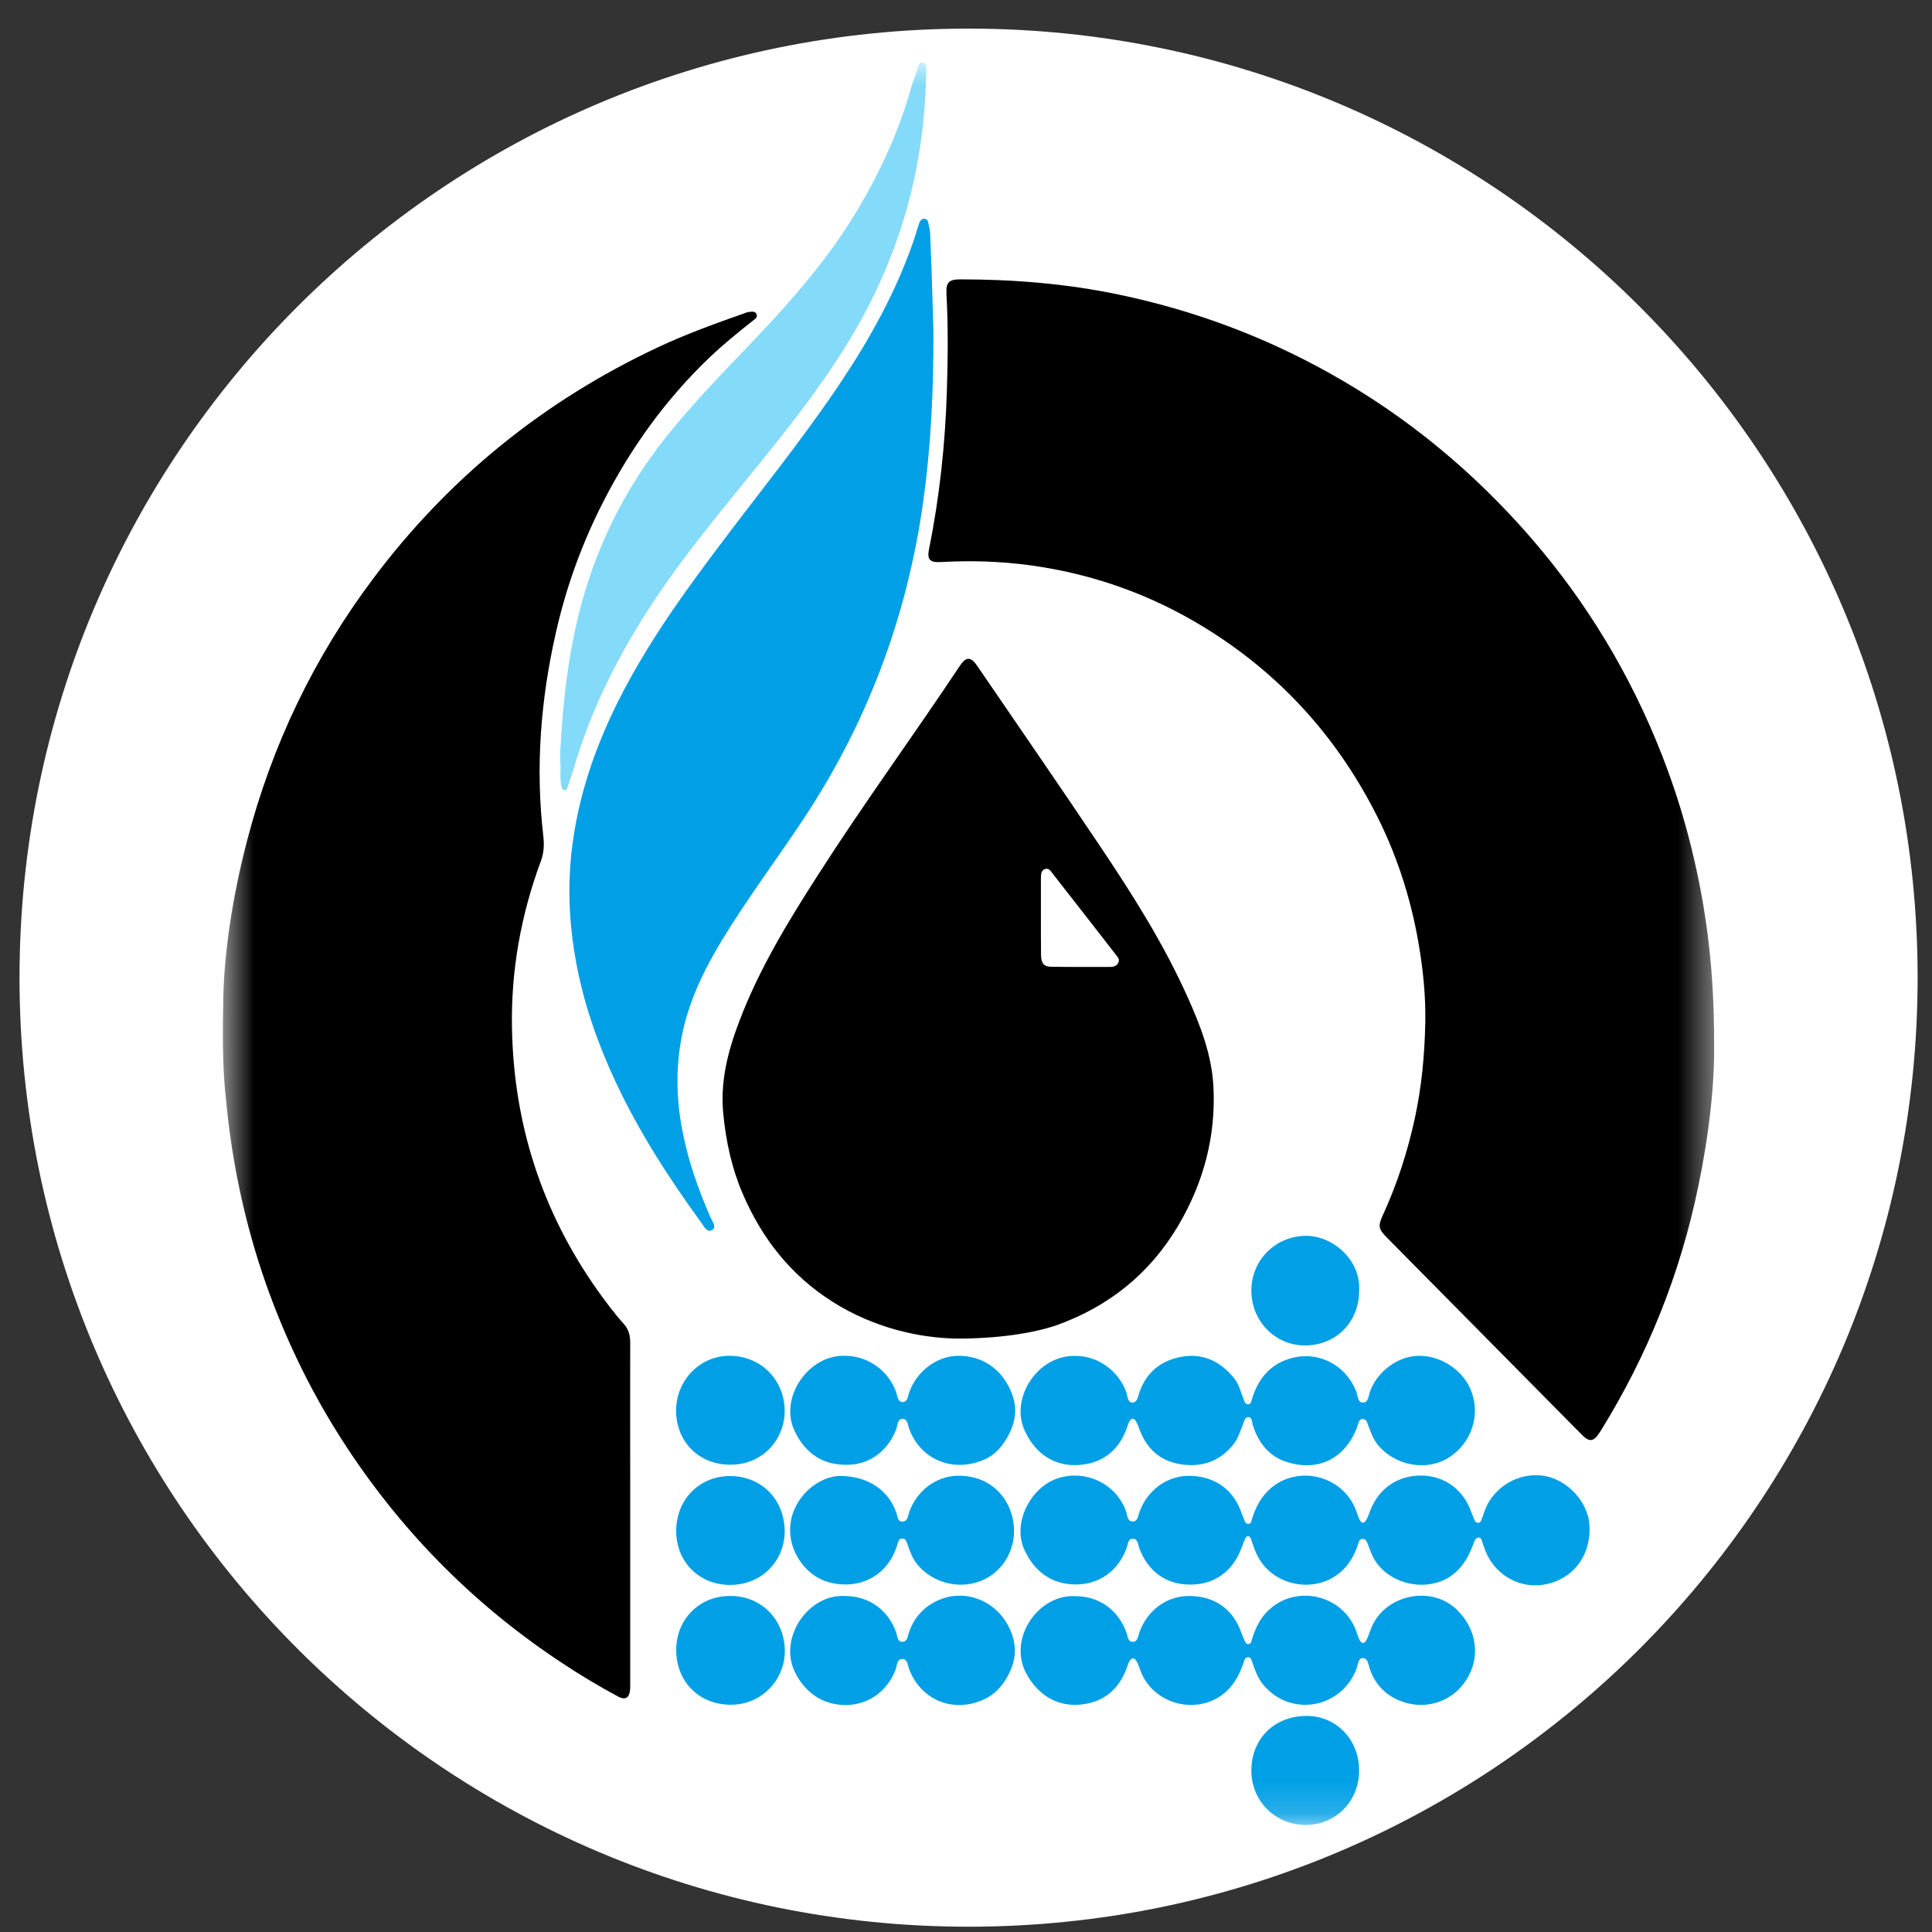 <svg width="57" height="57" viewBox="0 0 57 57" fill="none" xmlns="http://www.w3.org/2000/svg">
<rect x="0" y="0" width="57" height="57" fill="#333333" stroke="none"/>
<g clip-path="url(#clip0_3985_682)">
<path d="M56.576 28.844C56.576 13.38 44.04 0.844 28.576 0.844C13.112 0.844 0.576 13.38 0.576 28.844C0.576 44.308 13.112 56.844 28.576 56.844C44.04 56.844 56.576 44.308 56.576 28.844Z" fill="white"/>
<mask id="mask0_3985_682" style="mask-type:luminance" maskUnits="userSpaceOnUse" x="6" y="1" width="45" height="53">
<path d="M50.576 1.844H6.576V53.844H50.576V1.844Z" fill="white"/>
</mask>
<g mask="url(#mask0_3985_682)">
<path d="M50.571 30.719C50.596 31.962 50.419 33.502 50.101 35.02C49.568 37.595 48.602 39.998 47.219 42.226C47.021 42.543 46.901 42.564 46.662 42.322C44.746 40.386 42.835 38.45 40.919 36.514C40.663 36.255 40.651 36.168 40.804 35.838C41.225 34.92 41.53 33.969 41.745 32.98C41.943 32.058 42.03 31.128 42.05 30.189C42.067 29.388 41.984 28.591 41.848 27.806C41.609 26.438 41.179 25.128 40.535 23.897C39.367 21.656 37.72 19.866 35.586 18.544C33.988 17.551 32.254 16.933 30.4 16.679C29.521 16.558 28.633 16.533 27.746 16.583C27.428 16.599 27.345 16.503 27.411 16.191C27.721 14.655 27.886 13.103 27.936 11.538C27.965 10.579 27.977 9.623 27.923 8.664C27.907 8.334 27.994 8.242 28.328 8.242C29.897 8.242 31.457 8.367 32.997 8.689C35.197 9.148 37.278 9.919 39.239 11.017C41.506 12.285 43.479 13.917 45.184 15.886C46.827 17.788 48.107 19.916 49.027 22.261C49.432 23.296 49.758 24.356 50.002 25.441C50.373 27.072 50.571 28.728 50.571 30.719Z" fill="black"/>
<path d="M6.584 29.714C6.584 28.283 6.84 26.523 7.29 24.799C8.025 21.979 9.263 19.4 11.009 17.072C13.247 14.089 16.054 11.823 19.411 10.246C20.253 9.85 21.128 9.537 22.003 9.228C22.036 9.216 22.069 9.203 22.102 9.203C22.185 9.195 22.28 9.174 22.321 9.27C22.358 9.358 22.28 9.412 22.222 9.454C21.784 9.8 21.351 10.15 20.942 10.538C19.638 11.782 18.602 13.225 17.784 14.832C17.161 16.054 16.698 17.339 16.397 18.679C15.951 20.648 15.794 22.642 16.029 24.662C16.058 24.912 16.05 25.154 15.959 25.4C15.369 26.99 15.072 28.638 15.105 30.336C15.158 33.165 15.988 35.743 17.619 38.055C17.867 38.405 18.123 38.748 18.412 39.069C18.548 39.223 18.593 39.403 18.593 39.607C18.589 40.976 18.593 42.344 18.593 43.713C18.593 45.72 18.593 47.731 18.593 49.737C18.593 49.779 18.593 49.821 18.589 49.863C18.56 50.1 18.449 50.163 18.238 50.055C17.685 49.758 17.148 49.437 16.624 49.091C14.077 47.418 11.955 45.306 10.266 42.753C9.255 41.226 8.454 39.599 7.843 37.867C7.224 36.102 6.84 34.287 6.666 32.426C6.58 31.642 6.563 30.854 6.584 29.714Z" fill="black"/>
<path d="M28.221 39.492C27.127 39.475 25.781 39.179 24.563 38.407C23.333 37.627 22.474 36.538 21.904 35.199C21.586 34.452 21.417 33.667 21.339 32.862C21.244 31.911 21.475 31.014 21.809 30.137C22.395 28.59 23.25 27.188 24.138 25.807C25.479 23.712 26.949 21.705 28.324 19.636C28.501 19.369 28.646 19.373 28.827 19.64C30.037 21.413 31.259 23.178 32.452 24.96C33.406 26.382 34.322 27.826 35.028 29.395C35.412 30.246 35.751 31.114 35.8 32.061C35.874 33.526 35.511 34.882 34.772 36.142C33.93 37.573 32.716 38.545 31.168 39.1C30.495 39.329 29.455 39.496 28.221 39.492ZM30.71 27.038C30.714 27.038 30.714 27.038 30.71 27.038C30.71 27.421 30.71 27.801 30.714 28.185C30.718 28.419 30.797 28.519 31.015 28.523C31.598 28.531 32.184 28.527 32.766 28.527C32.857 28.527 32.947 28.494 32.993 28.406C33.047 28.306 32.972 28.235 32.919 28.164C32.303 27.371 31.688 26.578 31.069 25.79C31.007 25.711 30.949 25.594 30.826 25.64C30.71 25.681 30.714 25.807 30.71 25.907C30.71 26.286 30.71 26.662 30.71 27.038Z" fill="black"/>
<path d="M27.539 9.766C27.544 11.544 27.465 13.175 27.238 14.794C26.763 18.199 25.587 21.332 23.688 24.19C22.895 25.384 22.032 26.531 21.289 27.758C20.744 28.659 20.294 29.602 20.1 30.649C19.935 31.546 19.956 32.447 20.129 33.34C20.298 34.233 20.596 35.08 20.959 35.91C21.012 36.031 21.161 36.207 21 36.294C20.856 36.373 20.761 36.169 20.682 36.061C19.733 34.755 18.857 33.403 18.168 31.93C17.644 30.808 17.231 29.643 17.004 28.425C16.773 27.194 16.727 25.959 16.917 24.716C17.111 23.418 17.52 22.196 18.077 21.019C18.882 19.325 19.947 17.802 21.066 16.309C22.317 14.636 23.642 13.017 24.806 11.277C25.673 9.979 26.429 8.615 26.945 7.13C27.003 6.967 27.048 6.8 27.102 6.633C27.131 6.55 27.168 6.445 27.275 6.454C27.378 6.458 27.387 6.566 27.403 6.646C27.424 6.741 27.444 6.837 27.444 6.933C27.486 7.926 27.515 8.919 27.539 9.766Z" fill="#009FE6"/>
<path d="M46.897 45.135C46.893 45.957 46.377 46.587 45.605 46.742C44.866 46.888 44.144 46.5 43.838 45.791C43.801 45.703 43.776 45.607 43.739 45.515C43.714 45.453 43.714 45.361 43.623 45.365C43.545 45.365 43.508 45.44 43.487 45.503C43.372 45.824 43.227 46.124 42.971 46.366C42.228 47.067 40.849 46.779 40.461 45.832C40.428 45.757 40.403 45.674 40.37 45.599C40.337 45.519 40.317 45.407 40.209 45.402C40.094 45.398 40.085 45.515 40.056 45.594C39.962 45.866 39.83 46.112 39.623 46.316C38.859 47.067 37.509 46.817 37.068 45.836C37.006 45.699 36.96 45.553 36.907 45.407C36.89 45.369 36.878 45.327 36.828 45.323C36.779 45.319 36.754 45.356 36.737 45.394C36.692 45.494 36.655 45.599 36.614 45.703C36.358 46.37 35.821 46.75 35.127 46.75C34.417 46.754 33.885 46.379 33.62 45.699C33.575 45.586 33.579 45.394 33.418 45.398C33.27 45.398 33.278 45.582 33.232 45.69C32.985 46.35 32.436 46.742 31.746 46.746C31.032 46.75 30.512 46.366 30.219 45.715C29.864 44.927 30.404 43.909 31.156 43.633C31.982 43.329 32.919 43.75 33.22 44.581C33.261 44.697 33.253 44.885 33.418 44.889C33.575 44.889 33.579 44.706 33.625 44.589C33.856 43.967 34.421 43.55 35.053 43.542C35.775 43.533 36.341 43.9 36.593 44.543C36.626 44.626 36.655 44.714 36.692 44.793C36.721 44.86 36.737 44.96 36.824 44.96C36.923 44.96 36.923 44.856 36.944 44.789C37.051 44.455 37.212 44.155 37.48 43.917C38.29 43.212 39.594 43.525 39.995 44.53C40.036 44.635 40.065 44.743 40.114 44.839C40.172 44.956 40.251 44.948 40.312 44.839C40.358 44.756 40.391 44.66 40.424 44.572C40.672 43.921 41.229 43.533 41.918 43.533C42.591 43.533 43.149 43.921 43.392 44.568C43.425 44.66 43.462 44.747 43.5 44.839C43.52 44.885 43.549 44.927 43.603 44.927C43.673 44.931 43.694 44.877 43.714 44.822C43.743 44.739 43.776 44.651 43.805 44.568C43.999 44.009 44.635 43.462 45.448 43.529C46.047 43.575 46.65 44.063 46.839 44.697C46.893 44.856 46.893 45.01 46.897 45.135Z" fill="#009FE6"/>
<path d="M16.529 22.156C16.612 20.641 16.781 19.135 17.194 17.675C17.685 15.935 18.494 14.362 19.609 12.947C20.43 11.908 21.355 10.97 22.267 10.01C23.39 8.829 24.456 7.607 25.294 6.201C25.966 5.074 26.515 3.885 26.875 2.612C26.933 2.412 27.003 2.216 27.073 2.02C27.098 1.945 27.114 1.832 27.217 1.845C27.329 1.857 27.333 1.982 27.329 2.062C27.325 2.358 27.308 2.658 27.292 2.955C27.23 3.956 27.073 4.945 26.821 5.913C26.474 7.227 25.958 8.475 25.285 9.655C24.488 11.045 23.518 12.301 22.519 13.54C21.429 14.892 20.306 16.214 19.34 17.662C18.292 19.231 17.437 20.896 16.913 22.723C16.868 22.878 16.814 23.028 16.76 23.178C16.74 23.232 16.735 23.32 16.657 23.316C16.57 23.311 16.57 23.215 16.558 23.153C16.521 22.982 16.537 22.807 16.537 22.636C16.529 22.477 16.529 22.318 16.529 22.156Z" fill="#84DAF9"/>
<path d="M31.738 47.092C32.431 47.096 32.989 47.496 33.232 48.16C33.274 48.268 33.274 48.448 33.426 48.439C33.571 48.435 33.579 48.26 33.62 48.147C33.856 47.509 34.409 47.096 35.057 47.087C35.8 47.079 36.341 47.438 36.601 48.11C36.634 48.193 36.663 48.281 36.7 48.36C36.729 48.423 36.746 48.506 36.828 48.506C36.919 48.506 36.919 48.414 36.94 48.352C37.039 48.047 37.167 47.759 37.402 47.53C38.211 46.729 39.611 47.037 40.007 48.11C40.04 48.201 40.069 48.293 40.11 48.381C40.176 48.51 40.255 48.502 40.317 48.381C40.366 48.281 40.403 48.176 40.44 48.072C40.812 47.062 42.207 46.741 42.979 47.488C43.578 48.068 43.69 48.902 43.256 49.57C42.831 50.233 42.001 50.484 41.254 50.158C40.853 49.983 40.568 49.678 40.42 49.257C40.374 49.128 40.366 48.919 40.201 48.919C40.069 48.919 40.065 49.123 40.019 49.24C39.561 50.425 38.046 50.672 37.253 49.683C37.105 49.499 37.026 49.274 36.948 49.048C36.927 48.986 36.915 48.898 36.832 48.894C36.733 48.886 36.712 48.977 36.692 49.048C36.585 49.357 36.448 49.645 36.205 49.879C35.408 50.642 34.025 50.325 33.645 49.282C33.612 49.19 33.583 49.099 33.534 49.015C33.468 48.894 33.381 48.902 33.319 49.019C33.278 49.09 33.257 49.174 33.228 49.249C32.985 49.879 32.526 50.233 31.862 50.292C31.172 50.35 30.636 50 30.301 49.416C29.694 48.36 30.64 47.017 31.738 47.092Z" fill="#009FE6"/>
<path d="M31.738 40.004C32.403 40.004 33.005 40.446 33.232 41.084C33.27 41.193 33.265 41.38 33.41 41.38C33.559 41.38 33.575 41.197 33.616 41.076C33.831 40.463 34.281 40.125 34.888 40.025C35.52 39.92 36.031 40.183 36.424 40.68C36.56 40.855 36.609 41.08 36.692 41.285C36.717 41.347 36.737 41.431 36.82 41.431C36.911 41.431 36.915 41.343 36.935 41.28C37.105 40.717 37.431 40.291 38.001 40.1C38.826 39.82 39.685 40.229 40.011 41.047C40.061 41.168 40.048 41.376 40.205 41.38C40.379 41.385 40.374 41.172 40.424 41.042C40.639 40.467 41.208 40.045 41.778 40.004C42.501 39.954 43.14 40.438 43.367 40.947C43.718 41.727 43.413 42.578 42.744 43.004C42.092 43.417 41.155 43.245 40.651 42.628C40.519 42.465 40.445 42.269 40.374 42.073C40.341 41.986 40.321 41.864 40.201 41.864C40.09 41.869 40.081 41.986 40.052 42.069C39.706 43.033 38.884 43.446 37.926 43.12C37.419 42.945 37.13 42.557 36.964 42.056C36.935 41.965 36.952 41.81 36.828 41.81C36.713 41.81 36.704 41.956 36.663 42.048C36.585 42.223 36.535 42.419 36.419 42.574C36.04 43.079 35.528 43.283 34.917 43.212C34.297 43.141 33.864 42.803 33.633 42.211C33.596 42.119 33.571 42.027 33.521 41.944C33.451 41.823 33.369 41.831 33.311 41.956C33.278 42.023 33.257 42.098 33.232 42.169C32.976 42.858 32.431 43.229 31.688 43.225C31.015 43.221 30.499 42.82 30.219 42.177C29.81 41.243 30.607 39.97 31.738 40.004Z" fill="#009FE6"/>
<path d="M24.934 47.087C25.636 47.087 26.21 47.499 26.441 48.167C26.478 48.271 26.474 48.438 26.619 48.438C26.776 48.438 26.78 48.267 26.817 48.159C26.953 47.767 27.197 47.47 27.556 47.274C28.398 46.815 29.405 47.195 29.798 48.071C29.996 48.518 29.988 48.914 29.785 49.344C29.604 49.728 29.339 50.015 28.955 50.17C28.072 50.533 27.164 50.132 26.825 49.252C26.78 49.135 26.78 48.947 26.623 48.947C26.462 48.943 26.466 49.135 26.425 49.252C26.189 49.886 25.636 50.291 24.98 50.303C24.278 50.316 23.741 49.932 23.444 49.315C22.969 48.301 23.857 47.02 24.934 47.087Z" fill="#009FE6"/>
<path d="M24.777 43.544C25.628 43.552 26.202 43.965 26.441 44.616C26.483 44.724 26.474 44.904 26.635 44.891C26.784 44.883 26.788 44.716 26.829 44.599C27.052 43.977 27.622 43.552 28.25 43.539C28.976 43.527 29.55 43.898 29.802 44.549C30.099 45.309 29.814 46.16 29.125 46.552C28.444 46.94 27.527 46.752 27.04 46.126C26.916 45.964 26.85 45.776 26.78 45.584C26.751 45.5 26.73 45.392 26.619 45.392C26.503 45.392 26.495 45.509 26.47 45.588C26.169 46.564 25.269 46.915 24.427 46.673C23.523 46.414 22.85 45.125 23.704 44.103C24.03 43.727 24.451 43.552 24.777 43.544Z" fill="#009FE6"/>
<path d="M24.934 40.001C25.603 40.001 26.206 40.431 26.437 41.065C26.478 41.182 26.483 41.37 26.639 41.365C26.784 41.361 26.784 41.186 26.825 41.074C27.052 40.452 27.638 40.01 28.258 40.001C28.976 39.993 29.533 40.381 29.814 41.019C30.004 41.449 29.992 41.841 29.798 42.254C29.616 42.634 29.368 42.938 28.976 43.089C28.059 43.447 27.139 43.035 26.821 42.146C26.78 42.033 26.78 41.858 26.627 41.862C26.474 41.862 26.487 42.046 26.445 42.154C26.214 42.784 25.686 43.193 25.05 43.214C24.294 43.243 23.782 42.897 23.46 42.254C22.953 41.249 23.857 39.955 24.934 40.001Z" fill="#009FE6"/>
<path d="M40.098 52.24C40.098 53.141 39.408 53.842 38.525 53.842C37.625 53.842 36.919 53.137 36.919 52.24C36.919 51.293 37.604 50.621 38.562 50.625C39.433 50.629 40.102 51.334 40.098 52.24Z" fill="#009FE6"/>
<path d="M21.529 47.086C22.478 47.074 23.147 47.804 23.155 48.697C23.163 49.519 22.511 50.286 21.578 50.295C20.637 50.303 19.951 49.623 19.951 48.684C19.947 47.779 20.633 47.086 21.529 47.086Z" fill="#009FE6"/>
<path d="M21.537 43.547C22.499 43.555 23.134 44.26 23.151 45.153C23.163 45.975 22.552 46.743 21.566 46.76C20.645 46.772 19.956 46.096 19.951 45.182C19.943 44.252 20.624 43.551 21.537 43.547Z" fill="#009FE6"/>
<path d="M19.947 41.619C19.947 40.726 20.645 40.004 21.516 40C22.478 40 23.143 40.739 23.151 41.611C23.159 42.428 22.54 43.217 21.541 43.213C20.624 43.213 19.951 42.541 19.947 41.619Z" fill="#009FE6"/>
<path d="M40.098 38.092C40.094 39.01 39.413 39.695 38.5 39.695C37.617 39.695 36.915 38.973 36.919 38.067C36.923 37.17 37.637 36.469 38.525 36.461C39.313 36.453 40.16 37.17 40.098 38.092Z" fill="#009FE6"/>
</g>
</g>
<defs>
<clipPath id="clip0_3985_682">
<rect width="56" height="56" fill="white" transform="translate(0.576 0.844)"/>
</clipPath>
</defs>
</svg>
